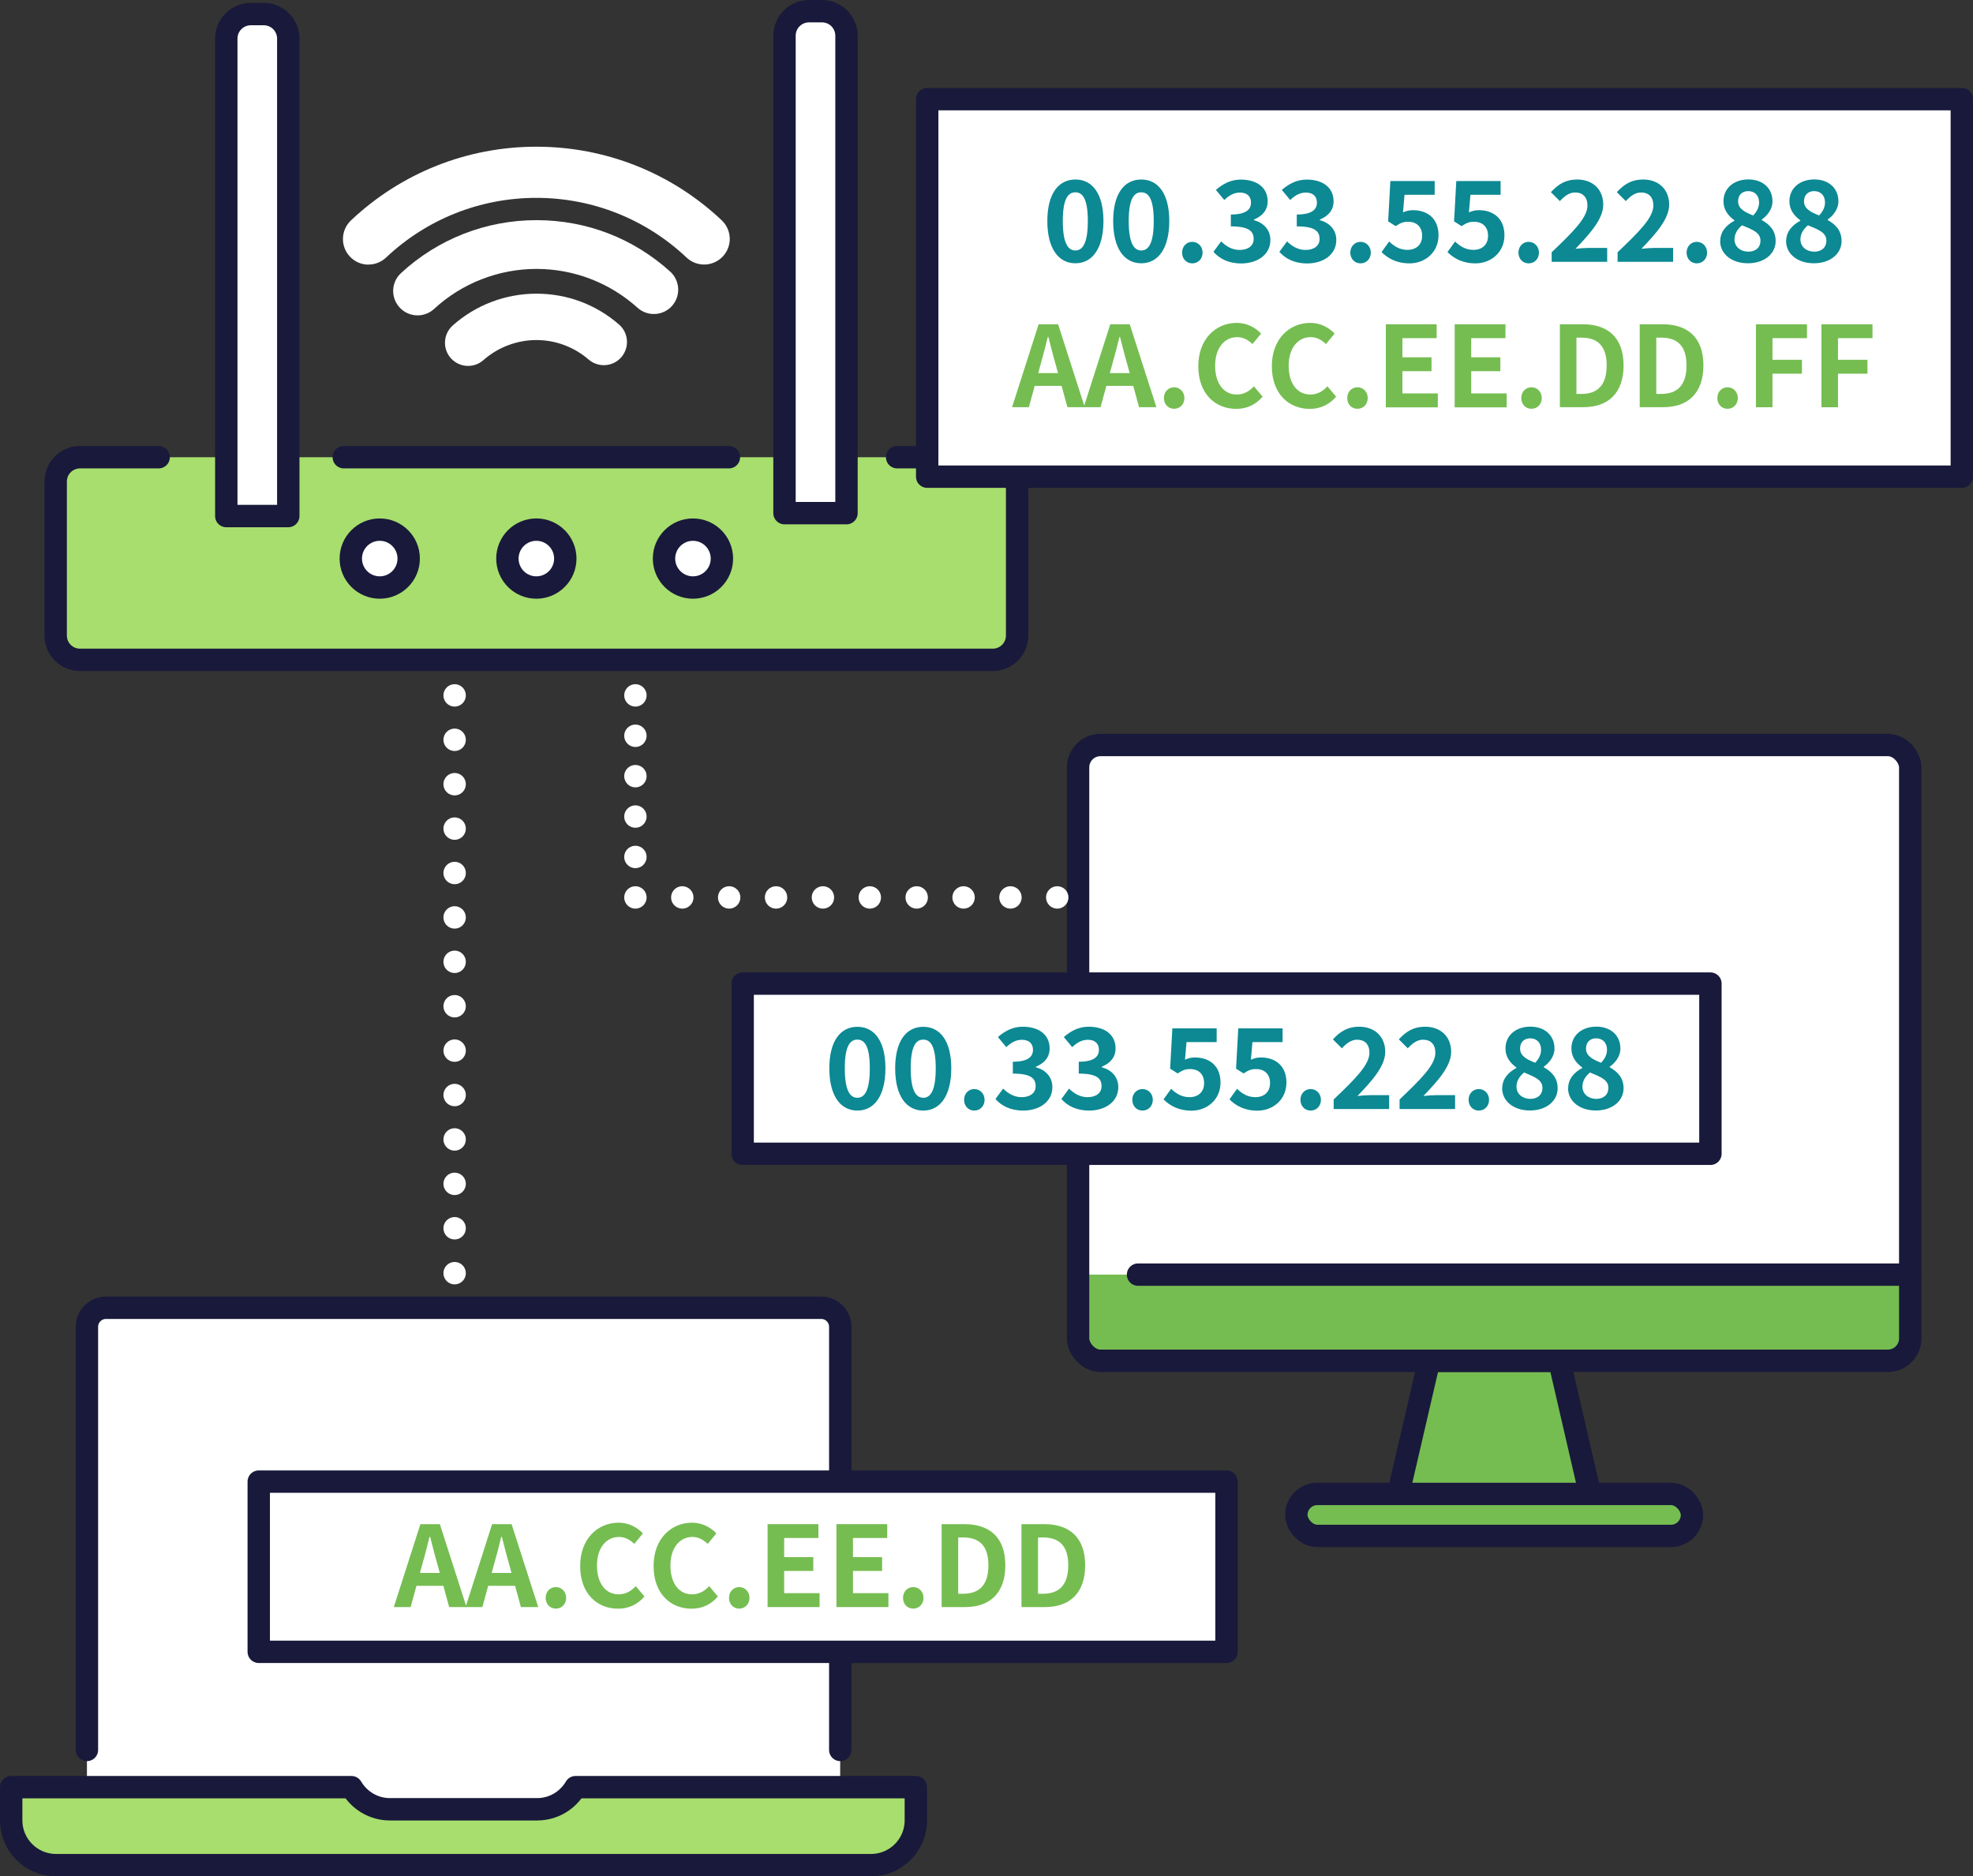 <?xml version="1.0" encoding="UTF-8"?>
<svg id="Layer_2" data-name="Layer 2" xmlns="http://www.w3.org/2000/svg" viewBox="0 0 231.05 219.72">
  <rect x="0" y="0" width="231.05" height="219.72" fill="#333333" stroke="none"/>
  <defs>
    <style>
      .cls-1, .cls-2, .cls-3, .cls-4, .cls-5, .cls-6, .cls-7, .cls-8 {
        stroke-linecap: round;
        stroke-linejoin: round;
        stroke-width: 2.62px;
      }

      .cls-1, .cls-3, .cls-5, .cls-7 {
        stroke: #19193b;
      }

      .cls-1, .cls-9 {
        fill: #fff;
      }

      .cls-2 {
        stroke-dasharray: 0 5.49;
      }

      .cls-2, .cls-4, .cls-5, .cls-6, .cls-8 {
        fill: none;
      }

      .cls-2, .cls-4, .cls-6, .cls-8 {
        stroke: #fff;
      }

      .cls-10, .cls-3 {
        fill: #a7de6d;
      }

      .cls-11 {
        fill: #0c8993;
      }

      .cls-12, .cls-7 {
        fill: #75bd51;
      }

      .cls-6 {
        stroke-dasharray: 0 4.73;
      }

      .cls-8 {
        stroke-dasharray: 0 5.2;
      }
    </style>
  </defs>
  <g id="_レイヤー_2" data-name="レイヤー 2">
    <g>
      <g>
        <rect class="cls-10" x="6.52" y="53.54" width="112.59" height="23.74" rx="2.62" ry="2.62"/>
        <path class="cls-5" d="M105.06,53.54h11.2c1.58,0,2.85,1.28,2.85,2.85v18.03c0,1.58-1.28,2.85-2.85,2.85H9.37c-1.58,0-2.85-1.28-2.85-2.85v-18.03c0-1.58,1.28-2.85,2.85-2.85h9.21"/>
        <line class="cls-5" x1="40.26" y1="53.54" x2="85.36" y2="53.54"/>
        <g>
          <circle class="cls-1" cx="62.81" cy="65.41" r="3.39"/>
          <circle class="cls-1" cx="81.15" cy="65.41" r="3.39"/>
          <circle class="cls-1" cx="44.47" cy="65.41" r="3.39"/>
        </g>
        <g>
          <path class="cls-1" d="M29.37,1.65h1.52c1.59,0,2.87,1.29,2.87,2.87v55.91h-7.26V4.52c0-1.59,1.29-2.87,2.87-2.87Z"/>
          <path class="cls-1" d="M94.74,1.31h1.52c1.59,0,2.87,1.29,2.87,2.87v55.91h-7.26V4.18c0-1.59,1.29-2.87,2.87-2.87Z"/>
        </g>
        <g>
          <path class="cls-9" d="M54.82,42.85c-.75,0-1.49-.31-2.03-.91-.99-1.12-.89-2.83.23-3.83,2.7-2.4,6.18-3.72,9.8-3.72s6.99,1.28,9.67,3.61c1.13.98,1.25,2.69.27,3.83-.98,1.13-2.69,1.25-3.83.27-1.7-1.47-3.87-2.28-6.12-2.28s-4.49.84-6.2,2.35c-.52.46-1.16.68-1.8.68Z"/>
          <path class="cls-9" d="M48.9,36.93c-.77,0-1.54-.31-2.1-.92-1.07-1.16-1-2.96.16-4.03,4.33-4,9.96-6.2,15.86-6.2s11.36,2.14,15.66,6.02c1.17,1.06,1.26,2.86.21,4.03-1.06,1.17-2.86,1.26-4.03.21-3.25-2.93-7.45-4.55-11.84-4.55s-8.71,1.66-11.98,4.68c-.55.51-1.24.76-1.94.76Z"/>
          <path class="cls-9" d="M43.16,30.99c-.8,0-1.59-.31-2.18-.94-1.14-1.2-1.08-3.1.12-4.24,5.89-5.56,13.6-8.63,21.71-8.63s15.82,3.06,21.71,8.62c1.2,1.14,1.26,3.03.12,4.24-1.14,1.2-3.03,1.26-4.24.12-4.78-4.51-11.02-6.99-17.59-6.99s-12.82,2.48-17.6,6.99c-.58.55-1.32.82-2.06.82Z"/>
        </g>
      </g>
      <g>
        <rect class="cls-9" x="126.25" y="87.24" width="97.45" height="72.11" rx="2.62" ry="2.62"/>
        <polygon class="cls-7" points="182.6 159.35 167.36 159.35 163.66 175.31 186.29 175.31 182.6 159.35"/>
        <path class="cls-12" d="M126.25,149.26h97.45v7.47c0,1.45-1.17,2.62-2.62,2.62h-92.2c-1.45,0-2.62-1.17-2.62-2.62v-7.47h0Z"/>
        <line class="cls-7" x1="133.27" y1="149.26" x2="223.7" y2="149.26"/>
        <rect class="cls-5" x="126.25" y="87.24" width="97.45" height="72.11" rx="2.62" ry="2.62"/>
        <rect class="cls-7" x="151.81" y="174.94" width="46.33" height="4.92" rx="2.46" ry="2.46"/>
      </g>
      <g>
        <rect class="cls-9" x="10.18" y="153.14" width="88.21" height="65.28" rx="2.62" ry="2.62"/>
        <path class="cls-3" d="M67.4,209.28c-.91,1.55-2.58,2.59-4.5,2.59h-17.24c-1.92,0-3.59-1.05-4.5-2.59H1.31v3.89c0,2.89,2.35,5.24,5.24,5.24h95.46c2.89,0,5.24-2.35,5.24-5.24v-3.89h-39.85Z"/>
        <path class="cls-5" d="M10.18,204.92v-49.55c0-1.23,1-2.23,2.23-2.23h83.76c1.23,0,2.23,1,2.23,2.23v49.55"/>
      </g>
      <g>
        <rect class="cls-1" x="86.97" y="115.18" width="113.33" height="19.93"/>
        <g>
          <path class="cls-11" d="M97.12,125.1c0-3.2,1.3-4.86,3.29-4.86s3.28,1.68,3.28,4.86-1.28,4.95-3.28,4.95-3.29-1.74-3.29-4.95ZM101.86,125.1c0-2.62-.62-3.36-1.46-3.36s-1.47.73-1.47,3.36.63,3.45,1.47,3.45,1.46-.81,1.46-3.45Z"/>
          <path class="cls-11" d="M104.83,125.1c0-3.2,1.3-4.86,3.29-4.86s3.28,1.68,3.28,4.86-1.28,4.95-3.28,4.95-3.29-1.74-3.29-4.95ZM109.58,125.1c0-2.62-.62-3.36-1.46-3.36s-1.47.73-1.47,3.36.63,3.45,1.47,3.45,1.46-.81,1.46-3.45Z"/>
          <path class="cls-11" d="M112.9,128.79c0-.72.51-1.26,1.19-1.26s1.21.54,1.21,1.26-.51,1.26-1.21,1.26-1.19-.55-1.19-1.26Z"/>
          <path class="cls-11" d="M116.57,128.7l.9-1.22c.58.56,1.28,1,2.16,1,.98,0,1.65-.47,1.65-1.28,0-.92-.56-1.48-2.67-1.48v-1.39c1.78,0,2.36-.59,2.36-1.4,0-.73-.47-1.17-1.3-1.17-.69,0-1.26.33-1.83.86l-.98-1.18c.84-.73,1.77-1.21,2.91-1.21,1.87,0,3.15.92,3.15,2.54,0,1.02-.6,1.73-1.61,2.14v.07c1.09.29,1.93,1.09,1.93,2.33,0,1.73-1.56,2.74-3.41,2.74-1.53,0-2.57-.58-3.25-1.35Z"/>
          <path class="cls-11" d="M124.29,128.7l.9-1.22c.58.56,1.28,1,2.16,1,.98,0,1.65-.47,1.65-1.28,0-.92-.56-1.48-2.67-1.48v-1.39c1.78,0,2.36-.59,2.36-1.4,0-.73-.47-1.17-1.3-1.17-.69,0-1.26.33-1.83.86l-.98-1.18c.84-.73,1.77-1.21,2.91-1.21,1.87,0,3.15.92,3.15,2.54,0,1.02-.6,1.73-1.61,2.14v.07c1.09.29,1.93,1.09,1.93,2.33,0,1.73-1.56,2.74-3.41,2.74-1.53,0-2.57-.58-3.25-1.35Z"/>
          <path class="cls-11" d="M132.6,128.79c0-.72.51-1.26,1.19-1.26s1.21.54,1.21,1.26-.51,1.26-1.21,1.26-1.19-.55-1.19-1.26Z"/>
          <path class="cls-11" d="M136.26,128.73l.89-1.23c.55.54,1.23.98,2.14.98,1.01,0,1.72-.59,1.72-1.65s-.66-1.64-1.64-1.64c-.58,0-.89.14-1.46.51l-.88-.56.26-4.72h5.19v1.61h-3.53l-.18,2.06c.39-.17.72-.26,1.17-.26,1.63,0,2.99.92,2.99,2.94s-1.6,3.29-3.39,3.29c-1.53,0-2.56-.6-3.28-1.32Z"/>
          <path class="cls-11" d="M143.98,128.73l.89-1.23c.55.54,1.23.98,2.14.98,1.01,0,1.72-.59,1.72-1.65s-.66-1.64-1.64-1.64c-.58,0-.89.14-1.46.51l-.88-.56.26-4.72h5.19v1.61h-3.53l-.18,2.06c.39-.17.72-.26,1.17-.26,1.63,0,2.99.92,2.99,2.94s-1.6,3.29-3.39,3.29c-1.53,0-2.56-.6-3.28-1.32Z"/>
          <path class="cls-11" d="M152.29,128.79c0-.72.51-1.26,1.19-1.26s1.21.54,1.21,1.26-.51,1.26-1.21,1.26-1.19-.55-1.19-1.26Z"/>
          <path class="cls-11" d="M156.18,128.75c2.53-2.41,4.19-4.06,4.19-5.47,0-.96-.52-1.53-1.45-1.53-.71,0-1.28.47-1.78,1.01l-1.05-1.05c.89-.96,1.76-1.48,3.08-1.48,1.83,0,3.05,1.17,3.05,2.95,0,1.65-1.52,3.36-3.25,5.16.48-.05,1.13-.1,1.59-.1h2.12v1.63h-6.5v-1.11Z"/>
          <path class="cls-11" d="M163.9,128.75c2.53-2.41,4.19-4.06,4.19-5.47,0-.96-.52-1.53-1.45-1.53-.71,0-1.28.47-1.78,1.01l-1.05-1.05c.89-.96,1.76-1.48,3.08-1.48,1.83,0,3.05,1.17,3.05,2.95,0,1.65-1.52,3.36-3.25,5.16.48-.05,1.13-.1,1.59-.1h2.12v1.63h-6.5v-1.11Z"/>
          <path class="cls-11" d="M171.98,128.79c0-.72.51-1.26,1.19-1.26s1.21.54,1.21,1.26-.51,1.26-1.21,1.26-1.19-.55-1.19-1.26Z"/>
          <path class="cls-11" d="M175.92,127.45c0-1.17.77-1.91,1.66-2.39v-.05c-.73-.54-1.28-1.23-1.28-2.23,0-1.56,1.25-2.56,2.92-2.56s2.82,1.02,2.82,2.57c0,.93-.63,1.69-1.25,2.12v.07c.88.5,1.62,1.19,1.62,2.46,0,1.47-1.3,2.6-3.26,2.6-1.85,0-3.24-1.07-3.24-2.6ZM180.63,127.39c0-.94-.9-1.28-2.15-1.8-.51.41-.89.98-.89,1.65,0,.88.72,1.44,1.62,1.44.83,0,1.42-.46,1.42-1.3ZM180.47,122.93c0-.79-.47-1.34-1.28-1.34-.66,0-1.18.42-1.18,1.19,0,.87.76,1.27,1.77,1.67.45-.47.69-.98.69-1.52Z"/>
          <path class="cls-11" d="M183.64,127.45c0-1.17.77-1.91,1.66-2.39v-.05c-.73-.54-1.28-1.23-1.28-2.23,0-1.56,1.25-2.56,2.92-2.56s2.82,1.02,2.82,2.57c0,.93-.63,1.69-1.25,2.12v.07c.88.5,1.62,1.19,1.62,2.46,0,1.47-1.3,2.6-3.26,2.6-1.85,0-3.24-1.07-3.24-2.6ZM188.35,127.39c0-.94-.9-1.28-2.15-1.8-.51.41-.89.98-.89,1.65,0,.88.72,1.44,1.62,1.44.83,0,1.42-.46,1.42-1.3ZM188.19,122.93c0-.79-.47-1.34-1.28-1.34-.66,0-1.18.42-1.18,1.19,0,.87.76,1.27,1.77,1.67.45-.47.69-.98.69-1.52Z"/>
        </g>
      </g>
      <g>
        <rect class="cls-1" x="108.58" y="11.61" width="121.16" height="44.21"/>
        <g>
          <path class="cls-11" d="M122.65,25.88c0-3.2,1.3-4.86,3.29-4.86s3.28,1.68,3.28,4.86-1.28,4.95-3.28,4.95-3.29-1.74-3.29-4.95ZM127.39,25.88c0-2.62-.62-3.36-1.46-3.36s-1.47.73-1.47,3.36.63,3.45,1.47,3.45,1.46-.81,1.46-3.45Z"/>
          <path class="cls-11" d="M130.36,25.88c0-3.2,1.3-4.86,3.29-4.86s3.28,1.68,3.28,4.86-1.28,4.95-3.28,4.95-3.29-1.74-3.29-4.95ZM135.11,25.88c0-2.62-.62-3.36-1.46-3.36s-1.47.73-1.47,3.36.63,3.45,1.47,3.45,1.46-.81,1.46-3.45Z"/>
          <path class="cls-11" d="M138.43,29.58c0-.72.51-1.26,1.19-1.26s1.21.54,1.21,1.26-.51,1.26-1.21,1.26-1.19-.55-1.19-1.26Z"/>
          <path class="cls-11" d="M142.1,29.49l.9-1.22c.58.56,1.28,1,2.16,1,.98,0,1.65-.47,1.65-1.28,0-.92-.56-1.48-2.67-1.48v-1.39c1.78,0,2.36-.59,2.36-1.4,0-.73-.47-1.17-1.3-1.17-.69,0-1.26.33-1.83.87l-.98-1.18c.84-.73,1.77-1.21,2.91-1.21,1.87,0,3.15.92,3.15,2.54,0,1.02-.6,1.73-1.61,2.14v.07c1.09.29,1.93,1.09,1.93,2.33,0,1.73-1.56,2.74-3.41,2.74-1.53,0-2.57-.58-3.25-1.35Z"/>
          <path class="cls-11" d="M149.82,29.49l.9-1.22c.58.56,1.28,1,2.16,1,.98,0,1.65-.47,1.65-1.28,0-.92-.56-1.48-2.67-1.48v-1.39c1.78,0,2.36-.59,2.36-1.4,0-.73-.47-1.17-1.3-1.17-.69,0-1.26.33-1.83.87l-.98-1.18c.84-.73,1.77-1.21,2.91-1.21,1.87,0,3.15.92,3.15,2.54,0,1.02-.6,1.73-1.61,2.14v.07c1.09.29,1.93,1.09,1.93,2.33,0,1.73-1.56,2.74-3.41,2.74-1.53,0-2.57-.58-3.25-1.35Z"/>
          <path class="cls-11" d="M158.13,29.58c0-.72.51-1.26,1.19-1.26s1.21.54,1.21,1.26-.51,1.26-1.21,1.26-1.19-.55-1.19-1.26Z"/>
          <path class="cls-11" d="M161.79,29.51l.89-1.23c.55.54,1.23.98,2.14.98,1.01,0,1.72-.59,1.72-1.65s-.66-1.64-1.64-1.64c-.58,0-.89.14-1.46.51l-.88-.56.26-4.72h5.19v1.61h-3.53l-.18,2.06c.39-.17.72-.26,1.17-.26,1.63,0,2.99.92,2.99,2.94s-1.6,3.29-3.39,3.29c-1.53,0-2.56-.6-3.28-1.32Z"/>
          <path class="cls-11" d="M169.51,29.51l.89-1.23c.55.54,1.23.98,2.14.98,1.01,0,1.72-.59,1.72-1.65s-.66-1.64-1.64-1.64c-.58,0-.89.14-1.46.51l-.88-.56.26-4.72h5.19v1.61h-3.53l-.18,2.06c.39-.17.72-.26,1.17-.26,1.63,0,2.99.92,2.99,2.94s-1.6,3.29-3.39,3.29c-1.53,0-2.56-.6-3.28-1.32Z"/>
          <path class="cls-11" d="M177.82,29.58c0-.72.51-1.26,1.19-1.26s1.21.54,1.21,1.26-.51,1.26-1.21,1.26-1.19-.55-1.19-1.26Z"/>
          <path class="cls-11" d="M181.71,29.54c2.53-2.41,4.19-4.06,4.19-5.47,0-.96-.52-1.53-1.45-1.53-.71,0-1.28.47-1.78,1.01l-1.05-1.05c.89-.96,1.76-1.48,3.08-1.48,1.83,0,3.05,1.17,3.05,2.95,0,1.65-1.52,3.36-3.25,5.16.48-.05,1.13-.1,1.59-.1h2.12v1.63h-6.5v-1.11Z"/>
          <path class="cls-11" d="M189.43,29.54c2.53-2.41,4.19-4.06,4.19-5.47,0-.96-.52-1.53-1.45-1.53-.71,0-1.28.47-1.78,1.01l-1.05-1.05c.89-.96,1.76-1.48,3.08-1.48,1.83,0,3.05,1.17,3.05,2.95,0,1.65-1.52,3.36-3.25,5.16.48-.05,1.13-.1,1.59-.1h2.12v1.63h-6.5v-1.11Z"/>
          <path class="cls-11" d="M197.51,29.58c0-.72.51-1.26,1.19-1.26s1.21.54,1.21,1.26-.51,1.26-1.21,1.26-1.19-.55-1.19-1.26Z"/>
          <path class="cls-11" d="M201.45,28.24c0-1.17.77-1.91,1.66-2.39v-.05c-.73-.54-1.28-1.23-1.28-2.23,0-1.56,1.25-2.56,2.92-2.56s2.82,1.02,2.82,2.57c0,.93-.63,1.69-1.25,2.12v.07c.88.5,1.62,1.19,1.62,2.46,0,1.47-1.3,2.6-3.26,2.6-1.85,0-3.24-1.07-3.24-2.6ZM206.16,28.18c0-.94-.9-1.28-2.15-1.8-.51.41-.89.98-.89,1.65,0,.88.72,1.44,1.62,1.44.83,0,1.42-.46,1.42-1.3ZM206,23.72c0-.79-.47-1.34-1.28-1.34-.66,0-1.18.42-1.18,1.19,0,.86.76,1.27,1.77,1.66.45-.47.69-.98.69-1.52Z"/>
          <path class="cls-11" d="M209.17,28.24c0-1.17.77-1.91,1.66-2.39v-.05c-.73-.54-1.28-1.23-1.28-2.23,0-1.56,1.25-2.56,2.92-2.56s2.82,1.02,2.82,2.57c0,.93-.63,1.69-1.25,2.12v.07c.88.5,1.62,1.19,1.62,2.46,0,1.47-1.3,2.6-3.26,2.6-1.85,0-3.24-1.07-3.24-2.6ZM213.88,28.18c0-.94-.9-1.28-2.15-1.8-.51.41-.89.98-.89,1.65,0,.88.72,1.44,1.62,1.44.83,0,1.42-.46,1.42-1.3ZM213.72,23.72c0-.79-.47-1.34-1.28-1.34-.66,0-1.18.42-1.18,1.19,0,.86.76,1.27,1.77,1.66.45-.47.69-.98.69-1.52Z"/>
          <path class="cls-12" d="M121.63,37.97h2.28l3.12,9.71h-2.03l-.68-2.49h-3.15l-.68,2.49h-1.97l3.11-9.71ZM121.59,43.69h2.31l-.29-1.06c-.3-1.01-.56-2.12-.84-3.17h-.07c-.25,1.06-.54,2.16-.83,3.17l-.29,1.06Z"/>
          <path class="cls-12" d="M130.02,37.97h2.28l3.12,9.71h-2.03l-.68-2.49h-3.15l-.68,2.49h-1.97l3.11-9.71ZM129.98,43.69h2.31l-.29-1.06c-.3-1.01-.56-2.12-.84-3.17h-.07c-.25,1.06-.54,2.16-.83,3.17l-.29,1.06Z"/>
          <path class="cls-12" d="M136.3,46.61c0-.72.51-1.26,1.19-1.26s1.21.54,1.21,1.26-.51,1.26-1.21,1.26-1.19-.55-1.19-1.26Z"/>
          <path class="cls-12" d="M140.33,42.88c0-3.2,2.06-5.07,4.51-5.07,1.23,0,2.21.59,2.84,1.25l-1.01,1.23c-.5-.47-1.06-.81-1.8-.81-1.47,0-2.57,1.26-2.57,3.34s1,3.38,2.53,3.38c.84,0,1.48-.39,2.01-.96l1.02,1.21c-.8.93-1.83,1.43-3.09,1.43-2.45,0-4.44-1.76-4.44-4.99Z"/>
          <path class="cls-12" d="M148.94,42.88c0-3.2,2.06-5.07,4.51-5.07,1.23,0,2.21.59,2.84,1.25l-1.01,1.23c-.5-.47-1.06-.81-1.8-.81-1.47,0-2.57,1.26-2.57,3.34s1,3.38,2.53,3.38c.84,0,1.48-.39,2.01-.96l1.02,1.21c-.8.93-1.83,1.43-3.09,1.43-2.45,0-4.44-1.76-4.44-4.99Z"/>
          <path class="cls-12" d="M157.77,46.61c0-.72.51-1.26,1.19-1.26s1.21.54,1.21,1.26-.51,1.26-1.21,1.26-1.19-.55-1.19-1.26Z"/>
          <path class="cls-12" d="M162.29,37.97h5.95v1.63h-4.01v2.24h3.41v1.63h-3.41v2.6h4.15v1.63h-6.09v-9.71Z"/>
          <path class="cls-12" d="M170.35,37.97h5.95v1.63h-4.01v2.24h3.41v1.63h-3.41v2.6h4.15v1.63h-6.09v-9.71Z"/>
          <path class="cls-12" d="M178.15,46.61c0-.72.51-1.26,1.19-1.26s1.21.54,1.21,1.26-.51,1.26-1.21,1.26-1.19-.55-1.19-1.26Z"/>
          <path class="cls-12" d="M182.67,37.97h2.66c2.96,0,4.8,1.55,4.8,4.82s-1.83,4.89-4.69,4.89h-2.77v-9.71ZM185.21,46.13c1.81,0,2.94-.97,2.94-3.33s-1.13-3.26-2.94-3.26h-.6v6.59h.6Z"/>
          <path class="cls-12" d="M192.02,37.97h2.66c2.96,0,4.8,1.55,4.8,4.82s-1.83,4.89-4.69,4.89h-2.77v-9.71ZM194.56,46.13c1.81,0,2.94-.97,2.94-3.33s-1.13-3.26-2.94-3.26h-.6v6.59h.6Z"/>
          <path class="cls-12" d="M201.11,46.61c0-.72.51-1.26,1.19-1.26s1.21.54,1.21,1.26-.51,1.26-1.21,1.26-1.19-.55-1.19-1.26Z"/>
          <path class="cls-12" d="M205.63,37.97h5.98v1.63h-4.04v2.53h3.45v1.63h-3.45v3.93h-1.94v-9.71Z"/>
          <path class="cls-12" d="M213.3,37.97h5.98v1.63h-4.04v2.53h3.45v1.63h-3.45v3.93h-1.94v-9.71Z"/>
        </g>
      </g>
      <g>
        <rect class="cls-1" x="30.3" y="173.5" width="113.33" height="19.93"/>
        <g>
          <path class="cls-12" d="M49.23,178.48h2.28l3.12,9.71h-2.03l-.68-2.49h-3.15l-.68,2.49h-1.97l3.11-9.71ZM49.19,184.19h2.31l-.29-1.06c-.3-1.01-.56-2.12-.84-3.17h-.07c-.25,1.06-.54,2.16-.83,3.17l-.29,1.06Z"/>
          <path class="cls-12" d="M57.63,178.48h2.28l3.12,9.71h-2.03l-.68-2.49h-3.15l-.68,2.49h-1.97l3.11-9.71ZM57.59,184.19h2.31l-.29-1.06c-.3-1.01-.56-2.12-.84-3.17h-.07c-.25,1.06-.54,2.16-.83,3.17l-.29,1.06Z"/>
          <path class="cls-12" d="M63.9,187.11c0-.72.51-1.26,1.19-1.26s1.21.54,1.21,1.26-.51,1.26-1.21,1.26-1.19-.55-1.19-1.26Z"/>
          <path class="cls-12" d="M67.94,183.38c0-3.2,2.06-5.07,4.51-5.07,1.23,0,2.21.59,2.84,1.25l-1.01,1.23c-.5-.47-1.06-.81-1.8-.81-1.47,0-2.57,1.26-2.57,3.34s1,3.38,2.53,3.38c.84,0,1.48-.39,2.01-.96l1.02,1.21c-.8.93-1.83,1.43-3.09,1.43-2.45,0-4.44-1.76-4.44-4.99Z"/>
          <path class="cls-12" d="M76.54,183.38c0-3.2,2.06-5.07,4.51-5.07,1.23,0,2.21.59,2.84,1.25l-1.01,1.23c-.5-.47-1.06-.81-1.8-.81-1.47,0-2.57,1.26-2.57,3.34s1,3.38,2.53,3.38c.84,0,1.48-.39,2.01-.96l1.02,1.21c-.8.93-1.83,1.43-3.09,1.43-2.45,0-4.44-1.76-4.44-4.99Z"/>
          <path class="cls-12" d="M85.37,187.11c0-.72.51-1.26,1.19-1.26s1.21.54,1.21,1.26-.51,1.26-1.21,1.26-1.19-.55-1.19-1.26Z"/>
          <path class="cls-12" d="M89.89,178.48h5.95v1.62h-4.01v2.24h3.41v1.62h-3.41v2.6h4.15v1.63h-6.09v-9.71Z"/>
          <path class="cls-12" d="M97.95,178.48h5.95v1.62h-4.01v2.24h3.41v1.62h-3.41v2.6h4.15v1.63h-6.09v-9.71Z"/>
          <path class="cls-12" d="M105.75,187.11c0-.72.51-1.26,1.19-1.26s1.21.54,1.21,1.26-.51,1.26-1.21,1.26-1.19-.55-1.19-1.26Z"/>
          <path class="cls-12" d="M110.27,178.48h2.66c2.96,0,4.8,1.55,4.8,4.82s-1.83,4.89-4.69,4.89h-2.77v-9.71ZM112.81,186.63c1.81,0,2.94-.97,2.94-3.33s-1.13-3.26-2.94-3.26h-.6v6.59h.6Z"/>
          <path class="cls-12" d="M119.62,178.48h2.66c2.96,0,4.8,1.55,4.8,4.82s-1.83,4.89-4.69,4.89h-2.77v-9.71ZM122.16,186.63c1.81,0,2.94-.97,2.94-3.33s-1.13-3.26-2.94-3.26h-.6v6.59h.6Z"/>
        </g>
      </g>
      <g>
        <line class="cls-4" x1="53.24" y1="81.43" x2="53.24" y2="81.43"/>
        <line class="cls-8" x1="53.24" y1="86.63" x2="53.24" y2="146.49"/>
        <line class="cls-4" x1="53.24" y1="149.09" x2="53.24" y2="149.09"/>
      </g>
      <g>
        <line class="cls-4" x1="74.41" y1="81.43" x2="74.41" y2="81.43"/>
        <line class="cls-6" x1="74.41" y1="86.16" x2="74.41" y2="102.72"/>
        <line class="cls-4" x1="74.41" y1="105.09" x2="74.41" y2="105.09"/>
        <line class="cls-2" x1="79.9" y1="105.09" x2="121.07" y2="105.09"/>
        <line class="cls-4" x1="123.81" y1="105.09" x2="123.81" y2="105.09"/>
      </g>
    </g>
  </g>
</svg>